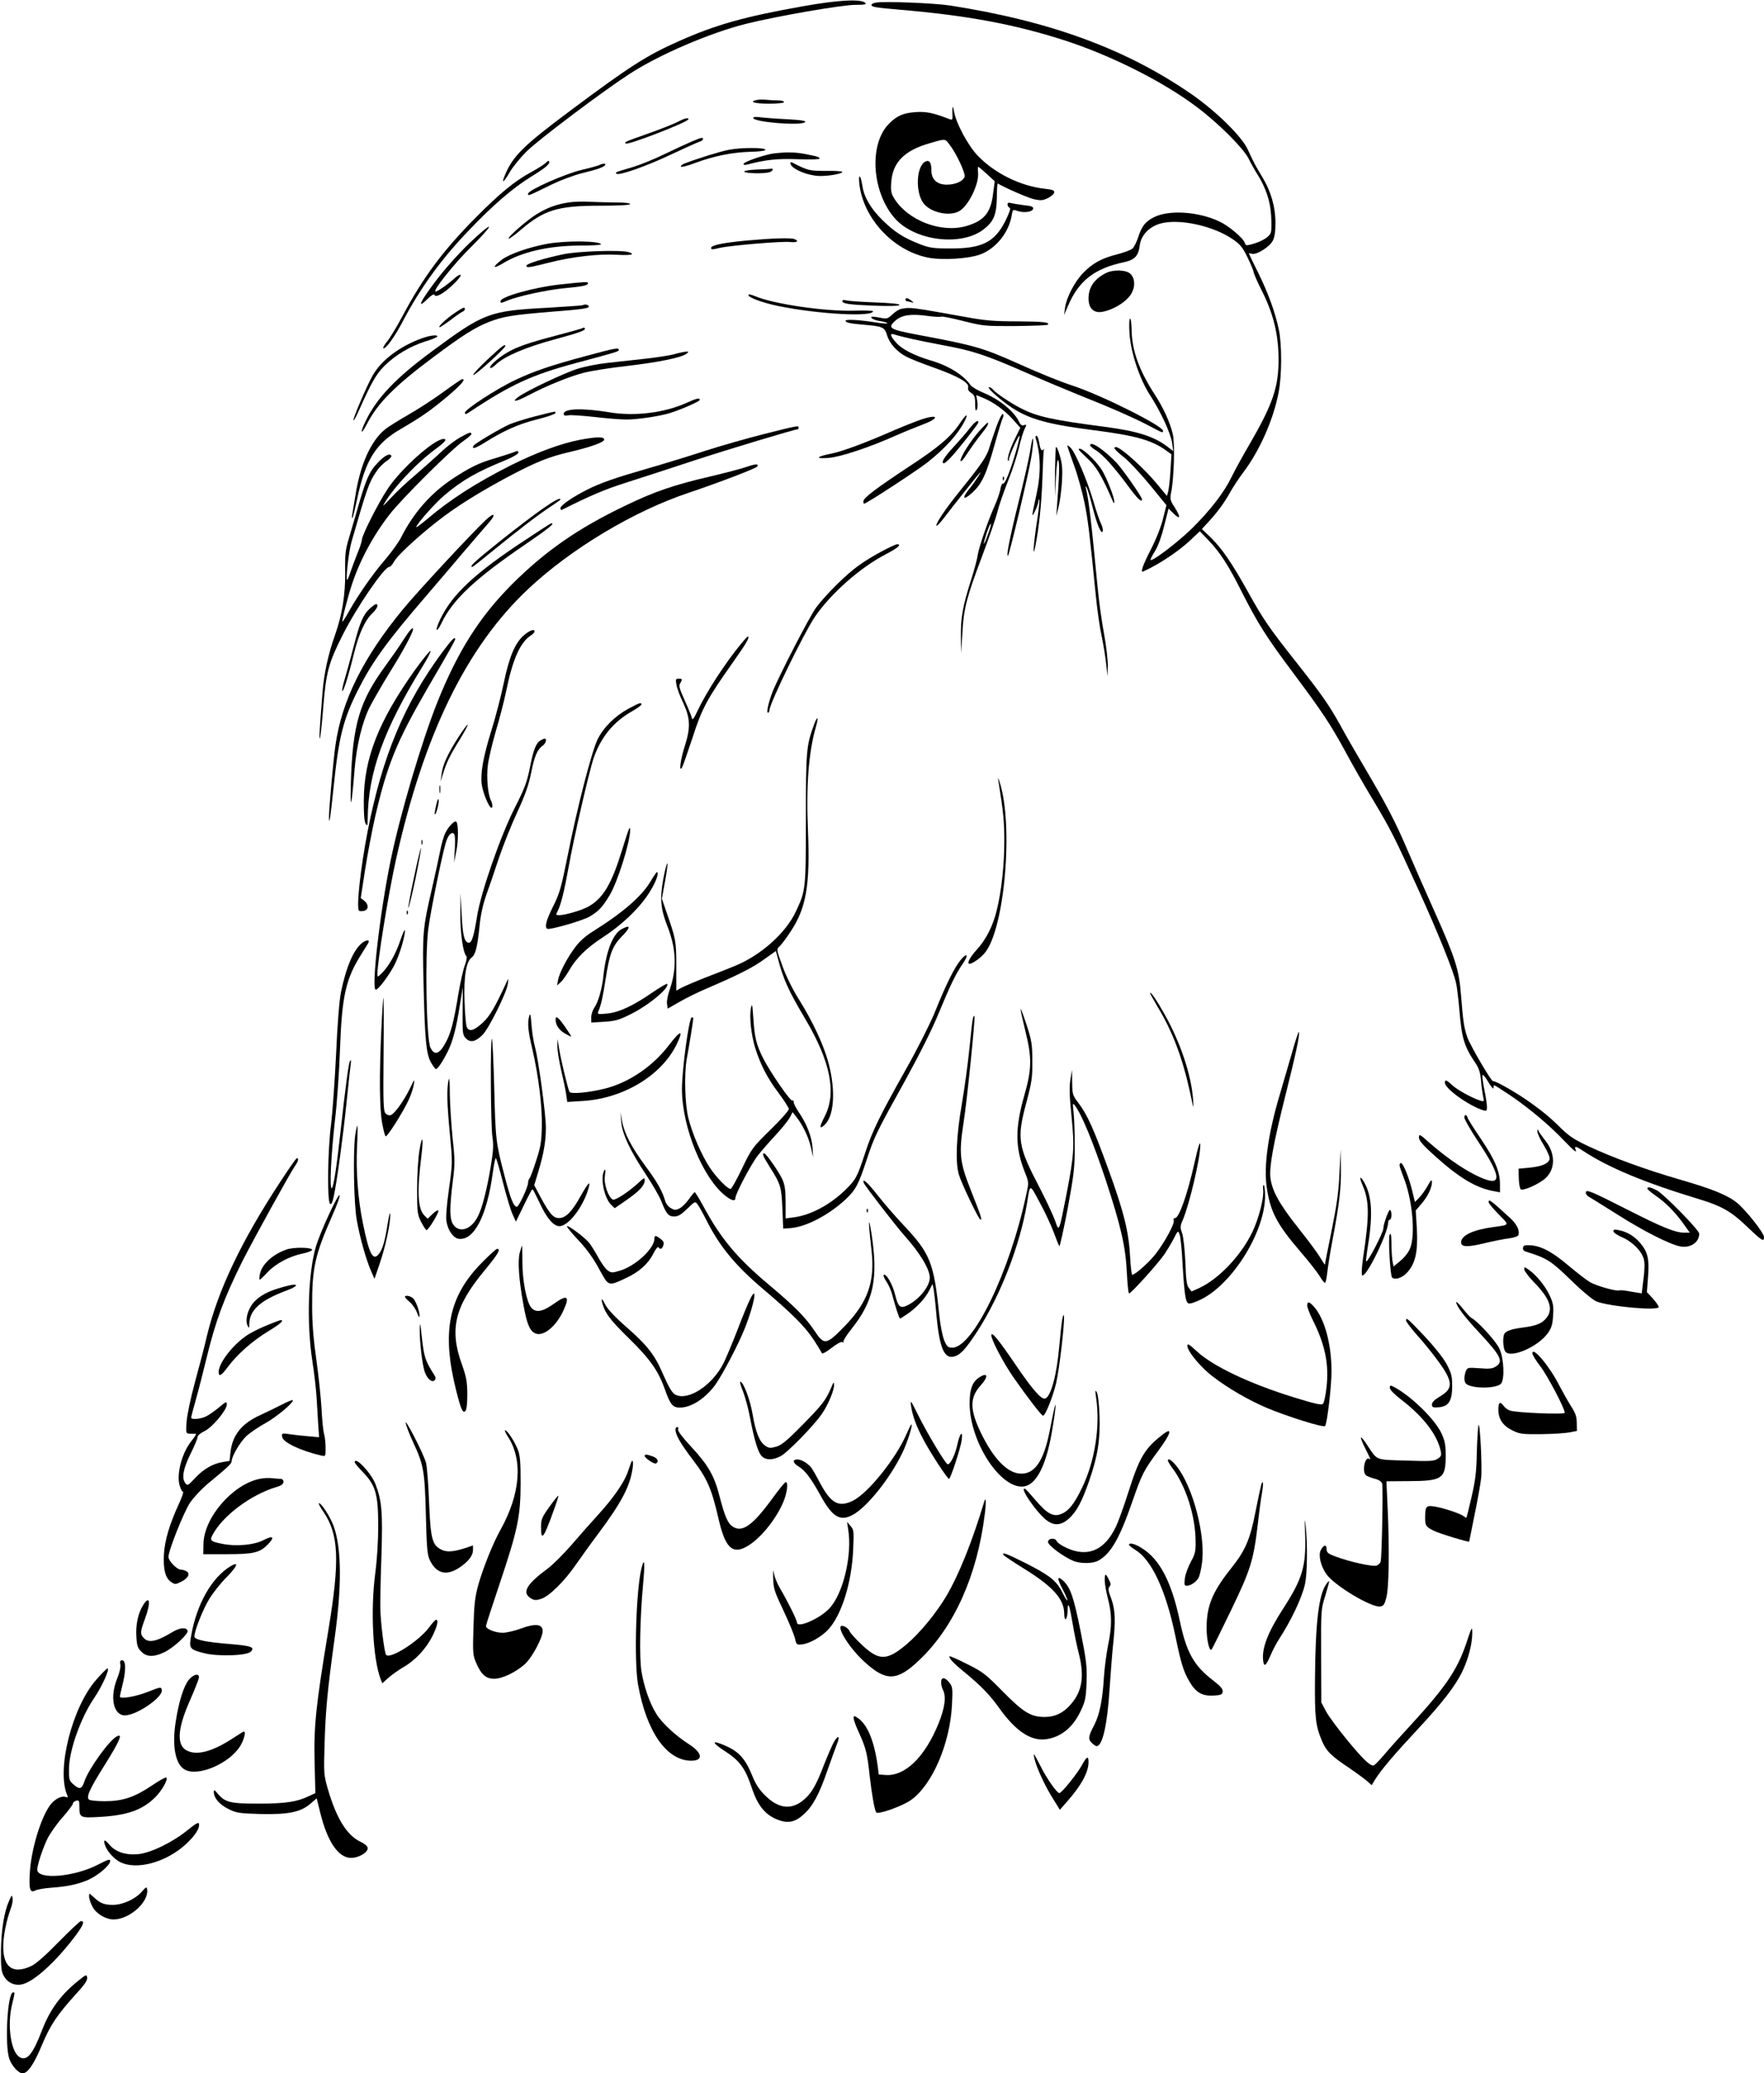<?xml version="1.0" standalone="no"?>
<!DOCTYPE svg PUBLIC "-//W3C//DTD SVG 20010904//EN"
 "http://www.w3.org/TR/2001/REC-SVG-20010904/DTD/svg10.dtd">
<svg version="1.0" xmlns="http://www.w3.org/2000/svg"
 width="1089pt" height="1280pt" viewBox="0 0 1089 1280"
 preserveAspectRatio="xMidYMid meet">
<g transform="translate(0,1280) scale(0.1,-0.1)"
fill="#000000" stroke="none">
<path d="M4955 12761 c-360 -64 -535 -113 -766 -216 -196 -87 -301 -154 -664
-425 -295 -220 -359 -283 -409 -404 -23 -55 -5 -42 32 23 19 32 66 90 105 128
73 72 466 368 631 475 183 120 503 257 726 312 189 47 589 116 669 116 57 0
72 3 63 12 -26 26 -170 18 -387 -21z"/>
<path d="M5408 12784 c-16 -3 -28 -9 -28 -14 0 -13 24 -17 175 -30 412 -35
704 -89 1010 -187 290 -93 615 -256 824 -414 132 -99 284 -251 318 -316 16
-32 41 -77 56 -100 51 -81 79 -164 84 -250 3 -45 3 -93 -1 -107 -7 -27 -53
-56 -118 -74 -33 -9 -38 -8 -43 8 -9 30 -101 107 -158 133 -130 61 -309 73
-403 26 -53 -27 -75 -54 -98 -125 -9 -29 -25 -59 -35 -69 -11 -9 -54 -25 -97
-36 -93 -23 -152 -56 -209 -116 -51 -53 -102 -151 -110 -213 l-6 -45 25 58
c65 153 163 230 344 268 66 14 90 38 98 103 8 64 58 116 128 136 115 32 327
-14 448 -98 44 -30 60 -50 90 -112 20 -41 37 -82 37 -90 1 -8 23 -60 51 -115
71 -141 102 -268 103 -415 2 -177 -34 -283 -179 -533 -43 -73 -92 -163 -110
-200 -45 -94 -130 -205 -243 -317 -85 -84 -247 -208 -258 -197 -2 3 10 27 27
54 19 30 41 91 57 156 l27 107 33 -32 c41 -40 43 -20 4 41 -27 42 -29 50 -21
91 18 88 24 303 10 361 -17 72 -58 162 -114 248 -95 147 -139 271 -140 398 -1
39 -5 69 -10 66 -5 -3 -6 -45 -3 -92 8 -118 62 -281 127 -381 66 -102 127
-234 136 -295 l7 -50 -34 26 c-84 65 -190 98 -389 124 -321 42 -415 62 -515
113 -60 30 -156 94 -174 116 -7 9 -18 16 -24 16 -16 0 31 -46 98 -97 123 -94
236 -129 540 -168 266 -34 367 -62 458 -129 l29 -21 -6 -100 c-3 -55 -10 -113
-14 -129 l-8 -28 -56 68 c-84 103 -230 234 -259 234 -21 0 -5 -20 50 -63 32
-26 104 -103 160 -171 l102 -125 -21 -83 c-12 -49 -42 -126 -75 -190 -50 -97
-67 -145 -47 -136 98 44 219 125 293 195 l56 53 56 -58 c70 -74 121 -152 203
-316 99 -195 153 -281 318 -501 177 -237 230 -316 325 -491 39 -73 116 -208
172 -300 108 -181 129 -223 279 -554 115 -253 213 -495 228 -565 7 -27 16
-106 22 -175 14 -171 30 -222 100 -325 20 -29 29 -58 33 -105 3 -36 9 -80 13
-99 7 -32 6 -33 -17 -26 -51 16 -145 68 -174 96 -34 32 -45 36 -45 15 0 -37
148 -143 238 -171 19 -5 22 -3 22 21 0 15 -7 62 -16 105 -9 43 -14 84 -12 91
3 7 19 -12 36 -42 18 -30 32 -47 32 -37 0 9 2 17 5 17 3 0 46 -27 95 -60 113
-76 245 -186 333 -279 70 -72 84 -83 73 -56 -8 21 4 19 44 -8 158 -105 384
-199 725 -302 131 -40 192 -74 284 -162 101 -96 111 -102 111 -70 0 25 -108
162 -165 210 -59 48 -149 85 -345 142 -224 65 -421 137 -575 209 -95 45 -121
63 -190 132 -81 80 -205 170 -326 237 -36 20 -68 35 -71 32 -8 -8 -144 224
-161 275 -19 58 -25 98 -37 251 -12 162 -34 231 -165 524 -57 127 -131 295
-165 375 -72 170 -132 285 -262 505 -52 88 -121 207 -152 265 -72 129 -115
191 -277 396 -165 209 -200 260 -294 429 -101 181 -160 267 -229 335 l-56 54
33 36 c56 59 103 122 138 185 18 33 56 91 84 128 101 133 188 329 219 497 20
103 20 294 1 385 -24 111 -64 221 -126 348 -33 66 -59 120 -59 122 0 2 9 1 20
-2 28 -7 107 42 127 80 12 22 17 56 17 112 0 97 -28 194 -80 280 -44 72 -54
92 -90 170 -36 81 -191 233 -343 340 -405 281 -874 454 -1496 551 -99 15 -404
27 -457 18z"/>
<path d="M4673 12183 c-54 -11 -16 -23 72 -23 57 0 95 4 95 10 0 6 -17 10 -37
10 -21 0 -54 2 -73 4 -19 2 -45 2 -57 -1z"/>
<path d="M5880 12135 c-1 -11 -1 -33 0 -49 1 -24 -1 -28 -17 -22 -101 39 -142
48 -208 44 -80 -5 -119 -23 -169 -74 -124 -128 -103 -425 41 -585 124 -137
407 -171 544 -66 63 48 81 90 83 197 0 50 3 89 6 87 45 -27 187 -89 224 -97
41 -9 54 -8 85 7 20 10 37 25 39 34 2 14 -9 18 -60 24 -151 17 -311 97 -415
207 -58 62 -131 198 -143 268 -4 25 -9 36 -10 25z m-18 -228 c43 -55 99 -177
93 -198 -9 -28 -57 -49 -110 -49 -60 0 -95 32 -95 87 0 47 -11 66 -34 57 -59
-23 -68 -190 -14 -260 44 -56 156 -81 217 -49 58 29 127 170 119 241 -2 19 -2
34 2 34 3 -1 27 -21 53 -45 l48 -44 -10 -75 c-14 -119 -55 -169 -164 -201
-155 -46 -363 33 -448 172 -17 28 -21 46 -17 97 8 122 79 196 235 241 102 30
97 30 125 -8z"/>
<path d="M4650 12072 c0 -26 296 -50 320 -26 8 8 -21 13 -112 18 -68 3 -142 9
-165 12 -26 4 -43 2 -43 -4z"/>
<path d="M4180 12046 c-25 -13 -106 -45 -180 -71 -147 -52 -146 -52 -137 -61
12 -12 387 133 387 150 0 12 -26 5 -70 -18z"/>
<path d="M4270 11926 c-30 -13 -107 -48 -171 -79 -63 -31 -155 -68 -204 -82
-94 -27 -101 -30 -88 -38 18 -11 186 48 333 118 85 40 165 76 178 80 12 3 22
11 22 16 0 13 -8 11 -70 -15z"/>
<path d="M4499 11875 c-57 -11 -191 -53 -272 -84 -16 -6 -26 -15 -23 -20 3 -4
45 6 93 25 112 41 224 64 338 67 52 1 90 6 90 12 0 15 -151 15 -226 0z"/>
<path d="M4755 11849 c-75 -17 -165 -51 -165 -61 0 -6 10 -8 23 -4 111 30 189
38 314 33 76 -3 133 -1 133 4 0 5 -10 11 -22 14 -93 21 -121 24 -178 24 -36
-1 -83 -5 -105 -10z"/>
<path d="M3371 11796 c-7 -8 -47 -34 -89 -57 -105 -57 -194 -130 -345 -282
-203 -205 -326 -370 -453 -610 -35 -65 -77 -135 -94 -155 -16 -20 -27 -38 -24
-41 12 -12 72 71 122 168 106 201 235 380 399 551 156 164 278 269 393 340 92
56 121 82 108 96 -3 2 -11 -2 -17 -10z"/>
<path d="M4880 11792 c0 -28 79 -67 157 -77 49 -7 163 10 163 24 0 4 -46 7
-102 6 -104 0 -111 2 -210 53 -5 2 -8 -1 -8 -6z"/>
<path d="M3700 11781 c-8 -4 -58 -18 -110 -30 -104 -25 -330 -125 -330 -147 0
-15 -5 -17 150 59 52 25 133 55 180 67 95 23 138 38 146 51 7 11 -16 11 -36 0z"/>
<path d="M4667 11753 c-46 -2 -75 -8 -72 -13 7 -11 117 -13 153 -4 23 7 32 26
10 22 -7 -1 -48 -4 -91 -5z"/>
<path d="M5305 11665 c24 -212 207 -411 422 -455 87 -18 254 -8 327 20 96 37
175 136 192 242 6 35 7 36 34 26 40 -14 94 -7 98 13 2 13 -9 17 -55 22 -32 4
-68 10 -80 13 -17 5 -23 2 -23 -9 0 -8 6 -17 13 -20 8 -3 0 -27 -27 -82 -66
-131 -145 -170 -341 -169 -105 0 -128 4 -187 27 -100 39 -155 74 -229 147 -72
70 -115 143 -125 212 -11 70 -26 81 -19 13z"/>
<path d="M3509 11550 c-76 -12 -129 -32 -194 -71 -61 -37 -183 -144 -175 -152
3 -3 37 21 75 54 144 123 229 149 488 149 118 0 187 4 187 10 0 6 -34 10 -82
10 -46 0 -119 2 -163 4 -44 3 -105 1 -136 -4z"/>
<path d="M2897 11298 c-70 -68 -155 -163 -211 -238 -95 -126 -115 -173 -46
-105 21 21 39 32 42 25 6 -20 55 6 113 61 30 28 52 56 49 61 -4 5 -20 -4 -38
-20 -35 -33 -104 -82 -117 -82 -23 0 119 178 220 276 62 62 112 117 110 123
-3 7 -57 -39 -122 -101z"/>
<path d="M4610 11315 c-142 -13 -220 -29 -220 -45 0 -12 4 -12 55 0 67 15 387
42 433 36 41 -5 58 6 26 18 -23 9 -139 5 -294 -9z"/>
<path d="M3380 11295 c-112 -20 -238 -64 -283 -99 -61 -47 -56 -60 9 -21 115
70 282 108 472 109 72 0 132 3 132 7 0 22 -214 25 -330 4z"/>
<path d="M3476 11230 c-119 -25 -226 -58 -226 -70 0 -15 14 -13 141 19 145 37
307 55 422 48 82 -5 115 3 65 17 -52 14 -313 5 -402 -14z"/>
<path d="M6825 11113 c-71 -37 -105 -88 -105 -156 0 -61 33 -92 86 -82 57 10
127 49 162 90 41 45 45 112 10 145 -27 25 -108 27 -153 3z"/>
<path d="M3460 11044 c-161 -17 -370 -76 -370 -103 0 -14 1 -14 44 4 62 26
236 64 344 75 118 11 152 18 152 31 0 11 -11 10 -170 -7z"/>
<path d="M4620 10979 c0 -16 86 -48 188 -69 247 -50 582 -68 582 -31 0 3 -53
5 -117 3 -184 -5 -497 41 -610 89 -24 10 -43 14 -43 8z"/>
<path d="M5590 10950 c0 -5 4 -10 9 -10 5 0 18 -3 28 -6 16 -5 16 -4 -1 10
-23 18 -36 20 -36 6z"/>
<path d="M5200 10942 c0 -17 40 -23 196 -29 96 -4 153 -2 157 4 4 7 -50 12
-151 16 -86 3 -167 9 -179 13 -13 3 -23 2 -23 -4z"/>
<path d="M3599 10916 c-2 -2 -101 -9 -219 -16 -359 -19 -392 -31 -712 -268
-224 -165 -340 -287 -409 -428 -38 -78 -33 -97 6 -22 67 130 173 236 410 413
185 138 255 182 345 218 85 33 146 43 379 62 207 16 244 22 235 36 -5 9 -27
12 -35 5z"/>
<path d="M2805 10866 c-51 -34 -105 -86 -91 -86 5 0 36 21 70 46 33 26 67 49
74 51 13 6 17 23 4 23 -4 0 -30 -15 -57 -34z"/>
<path d="M5563 10893 c-12 -2 -37 -18 -54 -34 -30 -28 -35 -29 -78 -20 -25 5
-48 7 -51 5 -8 -9 21 -22 63 -28 22 -4 37 -9 35 -12 -3 -3 -34 -1 -69 5 -107
17 -189 21 -189 11 0 -12 25 -17 116 -25 114 -10 125 -15 140 -64 15 -51 62
-104 119 -133 22 -12 100 -43 174 -69 150 -54 215 -92 208 -121 -4 -12 3 -24
19 -34 20 -14 24 -24 24 -68 0 -36 3 -47 10 -36 5 8 7 32 3 53 l-6 38 39 -16
c66 -27 131 -74 184 -131 l49 -55 -28 -57 c-35 -70 -54 -128 -48 -145 3 -6 6
-3 6 8 1 21 57 145 65 145 3 0 -4 -31 -14 -69 -39 -139 -76 -234 -89 -227 -5
3 -11 -12 -15 -33 -3 -21 -20 -70 -37 -107 -42 -95 -95 -250 -104 -304 -3 -25
-22 -94 -41 -153 -51 -159 -64 -235 -62 -350 l1 -102 8 125 c8 153 26 221 123
479 41 109 84 232 94 273 10 40 40 126 66 191 26 64 56 157 67 205 11 48 27
100 35 115 13 26 12 28 -4 22 -13 -4 -22 2 -30 19 -30 66 -122 141 -225 183
-34 14 -68 35 -76 46 -44 63 -138 121 -247 152 -97 29 -177 69 -211 109 -37
41 -42 60 -15 52 53 -17 155 -39 297 -66 192 -35 269 -61 527 -174 109 -48
253 -108 320 -135 187 -74 355 -148 436 -192 81 -43 82 -43 82 -29 0 30 -377
219 -555 278 -85 28 -199 74 -350 142 -210 93 -261 108 -598 171 -187 35 -201
43 -150 89 39 35 96 44 196 30 42 -6 81 -8 87 -5 5 3 67 -9 137 -27 124 -31
133 -32 322 -31 106 1 196 5 199 8 16 15 -26 20 -186 21 -146 0 -203 5 -327
28 -335 60 -335 60 -392 49z m536 -1392 c-12 -34 -23 -60 -25 -58 -2 2 6 32
17 66 12 34 23 60 26 57 3 -2 -5 -32 -18 -65z"/>
<path d="M3599 10775 c-3 -2 -75 -23 -160 -45 -175 -46 -245 -70 -307 -106
-57 -33 -113 -84 -106 -95 3 -5 20 5 37 22 53 50 181 105 362 154 159 43 196
57 184 70 -3 3 -8 3 -10 0z"/>
<path d="M2603 10711 c-137 -50 -252 -137 -304 -232 -36 -64 -123 -268 -117
-274 2 -3 15 19 28 48 82 184 111 236 163 288 68 67 156 120 252 151 41 12 75
26 75 31 0 12 -43 7 -97 -12z"/>
<path d="M3010 10581 c-52 -49 -92 -92 -88 -96 7 -7 194 162 197 178 3 18 -20
1 -109 -82z"/>
<path d="M3620 10603 c-217 -58 -325 -95 -439 -149 -113 -53 -311 -182 -311
-202 0 -11 6 -11 28 4 257 171 386 230 662 304 247 66 260 70 260 80 0 15 -22
11 -200 -37z"/>
<path d="M4165 10614 c-27 -8 -111 -21 -185 -29 -74 -8 -180 -20 -235 -26 -55
-6 -136 -22 -180 -36 -78 -24 -319 -138 -366 -174 -46 -35 -11 -29 62 10 110
58 254 117 344 140 44 11 161 30 260 41 192 22 341 52 371 75 18 14 18 14 -1
14 -11 -1 -42 -7 -70 -15z"/>
<path d="M2737 10380 c-59 -43 -157 -107 -217 -141 -59 -34 -124 -74 -143 -90
-87 -71 -152 -215 -182 -403 -9 -50 -17 -104 -20 -120 -3 -16 -3 -27 1 -24 3
4 16 57 29 118 51 241 115 343 270 432 126 74 179 110 283 197 88 74 121 112
95 110 -5 0 -57 -36 -116 -79z"/>
<path d="M4241 10314 c-138 -63 -324 -86 -482 -59 -163 27 -279 23 -279 -10 0
-10 8 -13 28 -9 15 3 87 -2 160 -10 74 -9 164 -16 200 -16 69 0 209 21 271 41
72 23 181 71 181 80 0 14 -20 10 -79 -17z"/>
<path d="M3305 10230 c-60 -15 -132 -38 -160 -50 -60 -27 -212 -117 -221 -131
-15 -25 10 -18 69 19 116 73 206 113 319 142 62 15 114 33 116 39 5 14 7 14
-123 -19z"/>
<path d="M6152 10168 c-16 -46 -36 -103 -43 -128 -16 -56 -47 -102 -175 -261
-99 -122 -161 -215 -152 -225 3 -2 25 21 49 53 39 52 205 261 217 273 20 21
-29 -55 -60 -93 -53 -64 -44 -82 15 -28 59 55 85 110 137 295 23 83 46 158 51
167 5 11 5 20 0 23 -5 3 -23 -31 -39 -76z"/>
<path d="M5926 10187 c-56 -84 -130 -147 -318 -270 -198 -131 -278 -191 -278
-212 0 -8 2 -15 4 -15 14 0 323 202 391 255 109 86 188 173 229 253 28 55 11
48 -28 -11z"/>
<path d="M5690 10211 c-30 -10 -104 -39 -165 -65 -182 -80 -327 -134 -395
-147 -92 -18 -101 -33 -15 -26 74 6 250 64 420 140 50 22 122 51 161 66 105
39 100 67 -6 32z"/>
<path d="M5988 10158 c-18 -24 -63 -76 -100 -116 -61 -66 -82 -102 -60 -102 4
0 22 15 39 33 42 43 173 210 173 219 0 19 -21 5 -52 -34z"/>
<path d="M6049 10143 c-57 -64 -119 -162 -119 -186 0 -13 15 2 41 43 23 35 61
88 85 118 39 48 52 72 40 72 -2 0 -23 -21 -47 -47z"/>
<path d="M4715 10120 c-104 -26 -267 -73 -361 -103 -94 -31 -251 -79 -348
-107 -208 -60 -298 -91 -381 -133 -88 -44 -165 -97 -165 -114 0 -8 3 -13 8
-11 175 88 264 126 396 168 89 28 278 90 421 137 204 67 622 193 641 193 2 0
4 5 4 10 0 14 -4 13 -215 -40z"/>
<path d="M2841 10100 c-30 -17 -82 -56 -115 -88 -34 -32 -105 -95 -158 -141
-54 -45 -123 -110 -154 -144 -31 -34 -53 -55 -48 -47 49 94 195 252 314 341
68 50 84 69 58 69 -58 -1 -265 -186 -346 -310 -58 -88 -152 -274 -157 -308 -1
-15 -14 -55 -28 -87 -13 -33 -32 -84 -42 -112 -9 -29 -19 -53 -22 -53 -10 0
10 177 27 235 95 329 108 368 153 433 15 24 44 53 63 65 18 12 32 27 30 32 -7
21 -43 3 -87 -45 -49 -51 -72 -104 -123 -285 -14 -49 -37 -128 -51 -175 -23
-74 -26 -102 -24 -215 1 -137 -18 -257 -62 -383 -43 -121 -69 -241 -78 -357
-18 -229 -22 -289 -16 -283 3 3 12 86 20 184 18 226 33 280 120 453 86 171
257 421 288 421 7 0 21 16 31 35 23 42 186 189 314 283 110 81 254 168 422
256 148 77 224 107 345 135 135 32 215 61 215 77 0 19 -46 18 -149 -1 -119
-23 -265 -77 -424 -156 -218 -110 -376 -211 -524 -337 -35 -29 -63 -50 -63
-46 0 17 117 149 173 196 116 97 197 143 380 218 44 18 77 38 77 46 0 12 -6
12 -37 -1 -21 -7 -72 -24 -113 -36 -91 -26 -150 -55 -255 -124 -136 -90 -242
-211 -319 -363 -15 -30 -58 -89 -95 -133 -77 -88 -169 -221 -226 -322 -20 -37
-39 -66 -41 -65 -5 5 32 150 58 228 48 148 134 308 234 435 74 96 389 409 457
454 26 18 47 36 47 41 0 15 -11 12 -69 -20z"/>
<path d="M6361 10025 c-7 -49 -40 -194 -72 -321 -53 -212 -80 -347 -66 -334 9
8 125 497 142 598 9 51 15 105 13 120 -2 15 -9 -13 -17 -63z"/>
<path d="M6394 10093 c31 -99 33 -216 5 -343 -31 -144 -32 -151 -9 -105 11 22
20 49 21 60 0 11 3 15 5 9 3 -6 -4 -71 -16 -144 -20 -133 -26 -227 -9 -145 23
114 38 258 44 413 3 95 7 178 9 185 1 7 1 9 -1 5 -11 -19 -21 -4 -27 37 -4 25
-12 45 -17 45 -6 0 -8 -8 -5 -17z"/>
<path d="M6730 10051 c0 -5 15 -19 34 -30 45 -28 107 -97 194 -213 64 -88 92
-114 92 -90 0 14 -120 186 -158 226 -78 81 -162 137 -162 107z"/>
<path d="M6519 10039 c-3 -8 -5 -79 -6 -159 l0 -145 6 120 c4 79 9 114 15 102
8 -16 5 -111 -9 -287 l-4 -55 14 55 c8 30 17 100 21 155 4 81 2 112 -14 164
-10 36 -21 58 -23 50z"/>
<path d="M6593 10035 c3 -11 22 -64 41 -118 20 -54 47 -153 61 -220 23 -114
31 -186 70 -574 8 -83 24 -196 36 -250 11 -54 24 -132 28 -173 l8 -75 2 66 c0
37 -10 127 -24 200 -14 74 -32 206 -40 294 -38 396 -53 527 -71 600 -4 16 -3
17 5 4 5 -8 21 -61 35 -117 27 -108 57 -180 64 -150 2 9 -3 29 -11 45 -8 15
-29 76 -46 135 -37 128 -114 309 -143 335 -21 18 -21 18 -15 -2z"/>
<path d="M6660 10024 c0 -3 25 -28 55 -56 53 -48 88 -108 153 -258 7 -18 11
-20 11 -8 1 25 -43 139 -74 192 -38 64 -145 161 -145 130z"/>
<path d="M4610 9918 c-30 -11 -131 -37 -223 -59 -220 -51 -346 -93 -521 -178
-298 -142 -501 -284 -707 -490 -198 -199 -331 -409 -457 -721 -99 -248 -233
-700 -292 -990 -66 -323 -119 -790 -90 -790 17 0 92 102 121 165 30 63 59 165
59 200 -1 11 -14 -17 -29 -62 -29 -86 -74 -163 -116 -203 -24 -23 -25 -23 -25
-3 0 79 68 497 115 708 172 772 435 1311 816 1669 265 249 654 482 994 595
187 63 412 149 420 161 11 17 -11 17 -65 -2z"/>
<path d="M6191 9844 c0 -11 3 -14 6 -6 3 7 2 16 -1 19 -3 4 -6 -2 -5 -13z"/>
<path d="M3351 9660 c-47 -32 -165 -122 -263 -200 -157 -126 -194 -160 -172
-160 3 0 65 49 137 108 153 125 268 213 350 267 31 21 57 39 57 41 0 14 -36
-5 -109 -56z"/>
<path d="M2998 9589 c-90 -85 -424 -445 -510 -550 -247 -300 -378 -565 -417
-839 -13 -89 -41 -402 -40 -445 1 -56 8 -10 29 190 32 309 59 413 149 593 89
176 175 296 421 582 64 74 165 193 225 264 61 72 130 151 153 178 57 62 50 83
-10 27z"/>
<path d="M3185 9428 c-284 -192 -414 -321 -480 -480 -21 -52 -5 -48 20 4 69
145 207 275 518 487 147 101 186 132 160 130 -5 0 -102 -64 -218 -141z"/>
<path d="M5445 9397 c-44 -23 -110 -63 -145 -89 -75 -53 -201 -178 -261 -258
-40 -53 -230 -422 -270 -522 -25 -65 -39 -128 -28 -128 5 0 9 7 9 15 0 40 212
475 280 576 99 145 280 305 438 387 75 39 101 62 70 62 -7 0 -49 -20 -93 -43z"/>
<path d="M2281 9041 c-40 -37 -61 -88 -100 -241 -18 -69 -42 -156 -53 -193
-11 -37 -18 -70 -15 -73 7 -7 40 99 72 231 31 123 68 206 114 249 30 29 41 56
22 56 -5 0 -23 -13 -40 -29z"/>
<path d="M2492 8852 c-23 -37 -74 -110 -112 -162 -161 -220 -203 -362 -214
-722 -5 -186 4 -154 23 82 13 152 47 293 95 388 20 39 77 138 127 219 77 123
139 239 139 258 0 18 -21 -5 -58 -63z"/>
<path d="M3231 8875 c-53 -48 -88 -132 -122 -296 -16 -77 -49 -204 -74 -284
-52 -167 -70 -268 -61 -338 7 -49 40 -132 57 -143 12 -7 11 23 -1 46 -18 35
-28 143 -18 218 5 40 27 132 48 205 22 72 52 188 66 256 39 190 86 296 150
337 13 9 24 20 24 25 0 19 -32 7 -69 -26z"/>
<path d="M4573 8823 c-94 -114 -212 -295 -265 -408 -23 -49 -34 -64 -36 -50
-2 11 -22 60 -44 109 -33 73 -39 92 -29 107 15 26 14 29 -9 29 -19 0 -20 -4
-14 -37 3 -21 22 -72 42 -113 44 -95 46 -152 9 -268 -27 -84 -37 -166 -16
-129 6 10 34 92 64 182 59 183 90 240 249 465 83 117 108 160 92 160 -2 0 -22
-21 -43 -47z"/>
<path d="M2731 8774 c-235 -317 -370 -641 -461 -1104 -45 -232 -72 -481 -53
-493 5 -3 19 -3 31 0 28 7 29 39 1 62 l-22 17 27 175 c15 96 43 243 62 327 74
320 133 464 321 789 139 238 173 299 173 307 0 19 -22 -3 -79 -80z"/>
<path d="M2562 8664 c-225 -316 -315 -546 -316 -804 -1 -81 3 -132 11 -145 11
-17 12 -14 13 30 2 283 98 550 337 938 30 48 53 92 51 98 -2 6 -45 -47 -96
-117z"/>
<path d="M3880 8425 c-84 -46 -154 -115 -191 -190 -36 -74 -124 -413 -184
-715 -40 -200 -50 -235 -90 -315 -43 -86 -54 -128 -37 -139 14 -9 219 50 263
76 55 33 78 57 123 132 48 79 126 327 126 400 0 34 -8 13 -50 -123 -64 -207
-115 -294 -204 -346 -41 -24 -146 -55 -185 -55 -20 0 -21 2 -7 28 19 38 40
123 66 267 30 172 126 590 155 675 44 129 123 225 239 290 31 18 56 36 56 41
0 14 -11 11 -80 -26z"/>
<path d="M5026 8328 c-48 -130 -51 -162 -51 -583 0 -438 -1 -443 -62 -573 -62
-132 -214 -268 -373 -334 -36 -15 -119 -48 -185 -73 -66 -26 -133 -55 -150
-64 l-30 -17 0 150 c0 159 -2 166 -62 339 l-27 79 20 109 c11 60 17 109 14
109 -4 0 -15 -43 -25 -95 -22 -120 -17 -186 24 -290 57 -144 61 -267 13 -402
-10 -29 -17 -66 -14 -81 l4 -29 75 43 c42 24 119 62 172 84 193 83 277 126
348 177 l73 52 11 -42 c36 -136 65 -200 170 -377 156 -263 195 -458 120 -603
-32 -62 -34 -80 -5 -56 63 52 75 209 30 382 -29 111 -95 255 -187 402 -36 57
-78 143 -99 202 -37 101 -37 102 -18 120 11 10 42 50 68 91 97 144 122 287
108 624 -12 276 4 483 48 637 19 65 12 78 -10 19z"/>
<path d="M2830 8249 c-66 -103 -98 -172 -104 -229 l-6 -45 14 45 c22 72 43
116 103 212 30 49 53 91 50 94 -2 3 -28 -32 -57 -77z"/>
<path d="M3337 8229 c-28 -16 -45 -60 -66 -170 -18 -88 -32 -126 -92 -244 -88
-172 -211 -525 -234 -673 -19 -119 -32 -162 -50 -162 -28 0 -39 46 -45 175
l-7 130 -1 -120 c-2 -116 16 -247 37 -268 5 -5 1 -28 -9 -55 -10 -26 -28 -106
-40 -177 -26 -160 -45 -237 -72 -289 -42 -84 -75 -98 -101 -43 -25 52 -34 573
-13 732 14 107 80 433 106 525 13 49 34 75 50 65 9 -6 11 -30 8 -94 l-5 -86
14 70 c14 67 13 168 0 182 -10 9 -47 -27 -67 -68 -10 -19 -26 -73 -34 -119 -9
-46 -32 -149 -50 -229 -56 -240 -59 -275 -51 -591 8 -341 16 -427 46 -480 13
-22 26 -40 30 -40 11 0 42 46 72 106 32 63 54 147 76 289 l18 110 -1 -147 c-1
-138 0 -149 21 -169 27 -28 59 -21 103 23 39 40 147 258 155 313 5 36 4 37 -6
15 -76 -164 -104 -212 -149 -254 -52 -48 -83 -58 -98 -28 -5 9 -12 80 -14 157
-6 154 10 249 43 273 24 17 36 63 49 191 6 67 21 134 40 190 17 47 53 151 79
231 27 80 78 208 114 285 49 107 70 165 86 244 21 105 38 144 73 169 18 13 25
42 11 42 -5 0 -16 -5 -26 -11z"/>
<path d="M6165 7970 c30 -188 35 -243 35 -365 0 -147 -18 -309 -46 -422 -23
-98 -67 -184 -124 -246 -43 -47 -63 -87 -45 -87 18 0 66 34 92 64 125 142 182
796 93 1061 -10 30 -10 30 -5 -5z"/>
<path d="M2713 7925 c0 -22 2 -30 4 -17 2 12 2 30 0 40 -3 9 -5 -1 -4 -23z"/>
<path d="M2693 7830 c-7 -30 -11 -55 -9 -57 7 -8 27 66 24 88 -2 14 -8 2 -15
-31z"/>
<path d="M2602 7600 c0 -14 2 -19 5 -12 2 6 2 18 0 25 -3 6 -5 1 -5 -13z"/>
<path d="M2556 7384 c-22 -101 -37 -186 -35 -189 3 -2 22 79 44 180 21 102 36
187 34 189 -2 3 -22 -78 -43 -180z"/>
<path d="M4022 7368 c-54 -96 -170 -198 -360 -317 -47 -29 -85 -63 -112 -100
-51 -68 -97 -158 -105 -202 l-6 -33 22 20 c12 10 35 43 52 72 42 75 109 141
208 205 114 74 218 172 278 262 45 67 70 129 58 141 -2 3 -18 -19 -35 -48z"/>
<path d="M2511 7164 c0 -11 3 -14 6 -6 3 7 2 16 -1 19 -3 4 -6 -2 -5 -13z"/>
<path d="M3838 7064 c-55 -29 -96 -136 -113 -289 -8 -79 -32 -163 -56 -196
-10 -15 -19 -42 -19 -59 l0 -33 80 5 c68 4 92 11 162 46 114 56 246 167 226
188 -3 2 -41 -20 -84 -49 -126 -87 -210 -126 -283 -134 -61 -6 -64 -5 -57 13
18 44 27 86 46 207 23 149 41 196 98 255 57 57 57 77 0 46z"/>
<path d="M2236 6979 c-53 -41 -99 -149 -131 -304 -10 -50 -22 -194 -30 -380
-8 -165 -22 -361 -31 -435 -21 -157 -25 -473 -7 -491 8 -8 14 3 23 43 20 92
57 365 79 578 12 113 23 221 26 240 4 24 2 30 -4 20 -9 -15 -26 -141 -57 -420
-25 -230 -44 -354 -55 -365 -16 -15 -6 201 19 420 12 99 26 297 31 440 12 330
36 433 133 586 19 30 37 59 41 66 13 22 -10 23 -37 2z"/>
<path d="M5931 6874 c-39 -47 -92 -154 -161 -326 -29 -70 -106 -223 -172 -340
-166 -295 -215 -394 -258 -529 -48 -146 -57 -162 -122 -226 -95 -91 -211 -154
-315 -168 l-53 -7 0 99 c0 76 -5 108 -20 142 -22 48 -101 160 -112 161 -15 0
-8 -17 32 -81 70 -111 74 -124 80 -259 l5 -125 45 3 c97 8 236 80 342 179 61
58 78 90 129 245 47 143 61 170 240 493 85 154 163 310 202 405 72 174 106
246 149 308 39 56 31 76 -11 26z"/>
<path d="M7100 6669 c0 -4 21 -41 46 -84 93 -153 154 -316 201 -530 23 -109
23 -110 18 -39 -11 149 -78 349 -177 525 -45 81 -87 142 -88 128z"/>
<path d="M2354 6438 c-13 -284 -11 -480 5 -571 8 -43 17 -80 22 -82 9 -6 111
155 143 227 14 30 28 73 31 94 6 36 4 33 -24 -25 -37 -76 -94 -156 -118 -165
-9 -4 -23 0 -32 9 -14 14 -16 58 -13 365 2 193 1 350 -1 350 -2 0 -8 -91 -13
-202z"/>
<path d="M4636 6577 c-11 -51 1 -164 26 -246 32 -102 75 -187 144 -278 35 -47
64 -92 64 -100 0 -9 -51 -67 -114 -128 -111 -109 -116 -116 -175 -239 -33 -69
-65 -126 -71 -126 -19 0 -88 71 -129 133 -52 80 -106 205 -131 303 -22 85 -27
276 -10 369 13 68 40 236 40 247 0 4 -4 8 -9 8 -17 0 -61 -321 -61 -445 1
-236 129 -549 269 -658 38 -30 61 -35 61 -13 0 25 99 213 139 263 21 27 70 83
109 125 39 42 78 91 88 109 l17 33 23 -29 c40 -51 75 -123 90 -188 l14 -62 -4
60 c-4 66 -36 148 -85 219 -17 25 -31 52 -31 61 0 9 -4 14 -9 11 -11 -7 -136
175 -179 259 -43 87 -53 127 -61 245 -6 89 -8 99 -15 67z"/>
<path d="M6301 6570 c-1 -9 13 -69 29 -135 41 -165 40 -235 -6 -396 -58 -204
-58 -322 3 -476 25 -63 25 -63 8 -140 -101 -475 -328 -943 -456 -943 -26 0
-33 6 -49 43 -10 23 -24 89 -30 147 -35 339 -55 389 -227 572 -50 53 -120 134
-157 182 -61 77 -97 109 -83 72 8 -19 194 -260 247 -320 99 -110 160 -211 160
-264 0 -55 -69 -139 -143 -173 -40 -18 -53 -6 -71 68 -16 66 -57 135 -71 122
-3 -4 5 -23 18 -42 13 -19 30 -57 36 -84 21 -77 42 -143 48 -143 2 0 23 13 46
29 57 39 111 98 134 145 l20 39 7 -33 c3 -19 11 -85 16 -147 20 -224 51 -292
121 -264 34 13 68 53 132 151 144 223 264 533 307 790 20 125 15 125 80 4 33
-60 71 -143 86 -184 15 -41 30 -78 34 -83 3 -4 26 100 51 230 39 212 44 254
44 383 0 80 -3 174 -7 210 -7 60 -6 63 8 45 41 -53 112 -225 189 -456 95 -289
124 -413 132 -581 3 -65 9 -121 13 -123 9 -5 181 186 221 245 16 25 42 67 56
95 25 49 26 49 35 25 6 -14 14 -92 18 -175 12 -200 19 -245 38 -252 8 -4 45 9
81 27 195 100 391 419 391 637 0 34 -4 64 -8 67 -4 2 -6 -10 -4 -27 6 -53 -26
-177 -66 -262 -71 -148 -210 -293 -331 -348 l-45 -20 -16 21 c-14 16 -18 50
-22 159 -4 81 -12 155 -20 179 -13 37 -13 44 5 85 40 95 107 379 107 457 0 35
-12 -1 -35 -104 -45 -200 -96 -344 -121 -344 -8 0 -11 -6 -8 -15 7 -18 -53
-130 -112 -207 -41 -52 -126 -128 -144 -128 -4 0 -10 48 -13 108 -8 156 -38
278 -134 542 -92 253 -131 340 -187 413 -34 44 -36 52 -37 125 l-1 77 -10 -60
c-7 -44 -6 -103 7 -225 19 -193 16 -238 -31 -483 -46 -234 -46 -235 -69 -167
-10 30 -53 123 -96 206 -136 260 -143 303 -82 530 33 124 37 152 36 254 0 104
-4 126 -36 225 -20 61 -36 103 -36 95z"/>
<path d="M3268 6530 c-13 -43 -9 -91 18 -205 38 -164 62 -354 59 -480 -2 -93
-7 -126 -35 -210 -17 -55 -36 -104 -41 -110 -5 -5 -9 -17 -9 -27 0 -27 -57
-148 -69 -148 -20 0 -39 47 -76 190 -54 206 -56 223 -64 547 -4 161 -11 296
-14 300 -11 10 -8 -534 3 -607 8 -52 5 -89 -11 -185 -24 -143 -52 -252 -79
-305 -40 -79 -110 -104 -149 -54 -26 33 -27 98 -6 269 14 108 14 135 -1 270
-8 83 -16 204 -17 270 0 71 -3 108 -7 90 -13 -53 -11 -145 7 -332 17 -181 17
-183 -5 -341 -14 -98 -20 -175 -16 -201 9 -58 43 -105 77 -109 94 -11 173 143
209 406 7 51 15 92 19 92 3 0 23 -67 44 -150 21 -82 47 -170 59 -196 l21 -46
49 101 c27 56 51 101 53 101 2 0 21 -37 43 -83 44 -97 87 -147 124 -147 53 0
140 110 176 223 20 65 5 52 -46 -38 -53 -96 -92 -135 -133 -135 -35 0 -57 25
-111 124 l-42 79 26 86 c32 105 46 186 46 269 0 80 -45 417 -67 497 -9 33 -19
96 -22 140 -4 57 -8 73 -13 55z"/>
<path d="M6006 6513 c-3 -10 -12 -92 -21 -183 -9 -91 -30 -246 -47 -345 -34
-197 -41 -357 -19 -435 16 -55 123 -279 134 -280 11 0 4 21 -60 183 -69 174
-74 226 -44 419 22 141 73 649 67 656 -2 2 -7 -5 -10 -15z"/>
<path d="M3430 6506 c0 -33 20 -64 55 -85 20 -11 38 -21 41 -21 3 0 -14 27
-37 60 -42 60 -59 73 -59 46z"/>
<path d="M7978 6307 c-21 -73 -56 -193 -78 -267 -71 -238 -99 -439 -80 -568
21 -151 63 -230 206 -397 52 -60 106 -129 120 -152 14 -24 29 -43 34 -43 4 0
10 29 14 65 4 36 18 125 32 198 43 228 54 323 52 444 l-1 118 -8 -150 c-5
-115 -17 -197 -48 -351 -23 -110 -41 -205 -41 -210 0 -5 -13 14 -29 41 -16 28
-78 111 -137 185 -115 145 -161 228 -171 308 -8 70 18 212 92 507 64 255 90
376 84 394 -2 5 -21 -50 -41 -122z"/>
<path d="M4130 6348 c-100 -131 -245 -230 -393 -268 -99 -25 -212 -36 -221
-21 -10 16 -55 205 -65 271 l-9 55 -1 -45 c0 -25 10 -90 23 -145 13 -55 27
-122 31 -149 l7 -49 96 6 c248 15 482 155 577 345 48 97 29 97 -45 0z"/>
<path d="M3835 5876 c5 -74 56 -183 154 -329 39 -59 80 -130 92 -159 32 -82
45 -98 81 -98 25 0 43 11 81 48 47 46 49 46 63 27 9 -11 34 -56 56 -100 81
-160 177 -277 343 -418 183 -155 263 -235 316 -315 26 -39 49 -78 52 -85 2 -8
24 3 60 31 33 26 61 41 68 36 7 -4 9 -3 6 3 -3 5 19 40 50 79 137 172 166 312
123 589 -20 127 -20 72 0 -103 23 -195 -23 -324 -169 -473 -110 -113 -123
-115 -182 -26 -57 85 -120 149 -284 287 -193 162 -294 282 -400 478 -27 50
-53 92 -56 92 -3 0 -19 -19 -35 -42 -17 -24 -43 -50 -58 -58 -24 -12 -31 -12
-54 1 -15 8 -31 28 -35 44 -19 63 -47 114 -121 214 -89 121 -132 204 -146 281
l-9 55 4 -59z"/>
<path d="M9040 5901 c0 -10 38 -77 85 -148 157 -236 151 -292 -23 -204 -82 42
-183 113 -281 199 -57 51 -61 53 -61 29 0 -19 24 -47 100 -115 149 -134 254
-197 363 -216 l37 -7 0 49 c0 79 -29 149 -117 280 -46 68 -83 127 -83 132 0 5
-4 12 -10 15 -5 3 -10 -3 -10 -14z"/>
<path d="M2193 5793 c-14 -103 -9 -429 10 -528 19 -107 57 -241 87 -310 l22
-50 34 100 c35 103 65 244 63 299 -1 17 -7 -7 -15 -54 -17 -109 -31 -159 -53
-189 -38 -50 -61 -8 -101 189 -30 145 -43 319 -36 468 4 72 4 132 2 132 -3 0
-8 -26 -13 -57z"/>
<path d="M9491 5816 c-1 -11 17 -50 40 -87 26 -44 39 -75 35 -87 -9 -27 -51
-44 -126 -51 l-65 -6 1 -58 c1 -32 6 -63 12 -69 13 -13 116 33 155 70 60 57
59 152 -2 229 -21 27 -41 55 -44 63 -4 11 -6 10 -6 -4z"/>
<path d="M2589 5695 c-8 -49 -14 -157 -14 -240 0 -140 2 -153 25 -199 14 -27
29 -50 33 -50 12 -1 81 113 73 121 -3 4 -20 -6 -36 -22 l-30 -29 -20 20 c-41
41 -46 147 -19 364 15 118 6 145 -12 35z"/>
<path d="M1729 5502 c-239 -364 -383 -667 -451 -947 -15 -66 -49 -196 -75
-290 -26 -96 -48 -201 -51 -242 -5 -71 -4 -73 19 -74 13 -1 27 -1 32 0 13 2 8
-8 -27 -53 -56 -74 -88 -204 -66 -270 6 -20 15 -36 20 -36 5 0 -7 -33 -25 -73
-58 -126 -88 -226 -93 -313 -5 -95 9 -147 45 -171 22 -15 27 -15 58 0 46 22
62 52 36 67 -11 5 -27 10 -36 10 -23 0 -75 54 -75 78 0 40 94 275 132 333 22
33 70 84 106 115 128 106 152 128 152 142 0 32 55 124 94 159 24 21 76 56 116
78 69 38 178 130 167 141 -2 3 -33 -10 -68 -28 -35 -18 -95 -47 -134 -65 -114
-52 -171 -124 -182 -229 l-6 -53 -41 -7 c-62 -10 -116 -41 -170 -97 -46 -50
-49 -51 -63 -32 -23 31 -11 92 36 185 22 45 41 90 41 99 0 9 18 24 41 35 47
21 138 129 139 164 0 22 -3 21 -47 -16 -27 -22 -62 -47 -80 -56 -34 -17 -93
-22 -93 -8 0 5 14 58 31 118 17 60 45 172 64 249 55 228 108 371 222 600 68
134 292 540 324 587 20 27 25 48 12 48 -5 0 -51 -67 -104 -148z"/>
<path d="M8640 5607 c0 -8 11 -40 24 -73 55 -136 76 -356 41 -441 -9 -24 -35
-57 -60 -77 l-42 -35 -7 37 c-3 20 -6 69 -6 107 -1 53 -3 66 -11 52 -10 -17 3
-252 15 -264 17 -17 62 -3 92 30 52 56 68 128 61 268 l-7 116 35 41 c39 45 65
99 65 134 0 18 -6 14 -26 -22 -14 -25 -37 -58 -52 -73 l-27 -28 -17 70 c-19
80 -56 171 -69 171 -5 0 -9 -6 -9 -13z"/>
<path d="M3726 5564 c-19 -50 8 -165 47 -202 l22 -21 72 50 c80 55 113 91 113
122 0 19 -4 17 -37 -14 -59 -55 -144 -111 -159 -105 -27 11 -57 95 -50 143 6
44 3 55 -8 27z"/>
<path d="M8410 5487 c44 -99 45 -188 5 -452 -8 -54 -11 -103 -6 -108 22 -22
161 261 161 328 0 8 5 15 10 15 6 0 10 14 10 30 0 17 -4 30 -10 30 -8 0 -40
-89 -40 -114 0 -25 -97 -212 -106 -203 -2 2 1 30 6 63 35 209 32 322 -10 409
-28 57 -45 59 -20 2z"/>
<path d="M10170 5462 c0 -5 24 -25 53 -45 61 -42 119 -101 171 -174 l38 -53
-35 0 c-54 0 -132 31 -354 144 -227 115 -253 126 -253 102 0 -8 10 -21 23 -27
12 -7 90 -55 172 -107 160 -102 326 -186 389 -197 63 -11 116 25 116 79 0 22
-219 245 -261 267 -41 21 -59 24 -59 11z"/>
<path d="M2033 5307 c-34 -72 -70 -161 -81 -197 -50 -164 -60 -475 -24 -711
12 -75 24 -180 27 -235 3 -54 8 -130 10 -168 l5 -69 -67 6 c-38 3 -90 9 -116
13 -47 7 -49 6 -45 -17 4 -33 112 -85 241 -115 27 -6 27 -6 27 47 0 30 -4 70
-10 88 -5 19 -12 89 -15 155 -4 67 -18 202 -32 301 -18 127 -26 224 -26 330
-1 236 18 319 123 557 72 164 58 177 -17 15z"/>
<path d="M9190 5378 c0 -7 28 -40 62 -75 68 -69 70 -64 -30 -78 -128 -17 -202
-52 -202 -95 0 -29 39 -31 145 -5 55 13 123 27 152 30 28 4 54 12 56 19 11 28
-8 68 -52 108 -123 112 -131 118 -131 96z"/>
<path d="M5351 5324 c0 -11 3 -14 6 -6 3 7 2 16 -1 19 -3 4 -6 -2 -5 -13z"/>
<path d="M3500 5229 c0 -6 33 -46 73 -88 48 -51 90 -109 125 -174 61 -111 55
-109 167 -57 79 36 138 89 168 150 14 28 28 46 32 40 10 -16 23 -12 30 12 6
16 1 26 -16 39 -30 23 -39 24 -39 2 0 -61 -118 -170 -214 -198 -47 -14 -52
-14 -76 3 -13 10 -41 49 -60 85 -20 36 -45 76 -56 88 -33 37 -134 111 -134 98z"/>
<path d="M9960 5199 c0 -8 25 -25 55 -38 63 -27 119 -84 133 -134 6 -22 6 -65
-2 -123 l-11 -89 -65 11 c-36 7 -68 10 -72 8 -14 -9 -143 27 -183 51 -22 13
-80 58 -130 100 -101 86 -169 122 -235 127 -36 2 -45 0 -48 -15 -2 -10 4 -19
15 -23 132 -41 156 -56 279 -175 68 -67 137 -124 158 -133 78 -32 386 -60 386
-35 0 6 -16 30 -36 52 l-37 40 7 93 c9 112 -2 156 -49 211 -36 42 -81 69 -134
79 -23 5 -31 3 -31 -7z"/>
<path d="M3209 5068 c-14 -52 -6 -167 22 -321 21 -118 38 -160 70 -177 49 -27
132 39 178 141 41 89 23 100 -64 37 -67 -47 -108 -54 -136 -20 -29 36 -54 167
-54 280 0 56 -1 102 -2 102 -1 0 -7 -19 -14 -42z"/>
<path d="M1769 5086 c-88 -31 -153 -92 -165 -154 -4 -18 -4 -32 0 -32 3 0 24
20 46 44 50 54 136 100 218 117 34 7 61 18 59 24 -5 15 -117 16 -158 1z"/>
<path d="M2977 5007 c-208 -209 -252 -429 -161 -791 30 -119 41 -143 57 -127
8 8 12 47 12 104 -1 78 -6 106 -33 182 -79 218 -46 358 138 580 85 103 104
135 79 135 -6 0 -47 -37 -92 -83z"/>
<path d="M9410 4963 c0 -9 27 -45 59 -78 100 -102 123 -168 76 -224 -28 -33
-62 -46 -145 -57 -64 -8 -101 -20 -112 -37 -13 -20 -9 -92 5 -111 33 -44 202
29 262 113 24 34 30 54 33 111 4 57 0 77 -21 122 -27 58 -81 125 -128 158 -27
20 -29 20 -29 3z"/>
<path d="M1718 4846 c-83 -25 -139 -61 -169 -110 -25 -41 -34 -92 -21 -119 10
-20 11 -19 11 11 2 84 69 144 225 203 58 21 81 39 49 38 -10 0 -53 -10 -95
-23z"/>
<path d="M4631 4780 c-12 -25 -49 -112 -80 -195 -32 -82 -70 -173 -84 -200
-69 -138 -220 -236 -298 -195 -21 12 -39 42 -86 149 -44 100 -95 163 -219 271
-62 54 -112 107 -124 130 -24 47 -32 51 -21 12 18 -62 49 -102 161 -212 132
-129 184 -202 224 -316 34 -96 49 -114 93 -114 70 0 155 55 217 138 44 61 146
254 185 354 57 142 81 277 32 178z"/>
<path d="M2500 4793 c0 -3 14 -18 30 -32 17 -14 37 -44 45 -66 9 -25 14 -32
15 -19 0 29 -20 85 -38 107 -15 16 -52 24 -52 10z"/>
<path d="M8990 4761 c0 -23 51 -91 141 -187 135 -145 152 -179 104 -210 -21
-14 -41 -16 -101 -11 -73 5 -75 5 -85 -19 -14 -39 -11 -72 9 -82 51 -27 179
-23 208 5 24 25 19 158 -10 218 -21 45 -130 165 -171 188 -9 4 -33 31 -55 59
-22 27 -40 45 -40 39z"/>
<path d="M8070 4740 c0 -11 15 -51 34 -89 76 -151 102 -274 85 -417 -5 -49
-15 -94 -22 -101 -9 -9 -49 0 -182 41 -273 85 -496 191 -596 283 -47 44 -59
51 -59 35 0 -34 83 -135 161 -193 93 -71 210 -139 325 -189 122 -52 353 -125
364 -114 13 13 40 244 40 339 0 164 -41 317 -104 393 -32 37 -46 41 -46 12z"/>
<path d="M6557 4650 c-4 -25 -12 -99 -18 -165 -15 -172 -51 -306 -86 -319 -23
-9 -79 55 -180 204 -112 164 -152 213 -153 186 0 -28 74 -169 137 -260 86
-123 173 -236 182 -236 14 0 60 113 81 201 20 85 55 384 48 417 -2 9 -7 -3
-11 -28z"/>
<path d="M8680 4648 c0 -7 30 -47 66 -88 37 -41 90 -106 119 -145 108 -144
112 -186 20 -239 -30 -18 -45 -34 -45 -47 0 -17 6 -20 42 -17 61 5 83 39 83
131 0 63 -5 80 -35 137 -21 38 -75 106 -135 170 -106 112 -115 119 -115 98z"/>
<path d="M1645 4617 c-44 -18 -100 -46 -125 -64 -86 -59 -170 -169 -170 -223
0 -33 17 -23 58 33 57 76 148 157 246 217 76 46 103 70 79 70 -5 0 -44 -15
-88 -33z"/>
<path d="M2591 4595 c-1 -71 15 -216 30 -261 13 -43 45 -72 61 -56 10 10 9 17
-2 35 -55 86 -62 110 -75 225 -10 95 -13 106 -14 57z"/>
<path d="M9460 4445 c0 -9 22 -45 49 -80 44 -57 151 -260 151 -287 0 -12 -302
0 -339 14 -14 5 -31 18 -38 28 -22 31 -33 24 -33 -22 0 -59 28 -100 87 -129
44 -22 60 -24 178 -23 72 1 150 6 175 11 l45 9 -1 49 c0 40 -8 61 -36 105 -19
30 -51 87 -71 125 -59 118 -167 247 -167 200z"/>
<path d="M6042 4294 c-41 -28 -56 -73 -56 -159 1 -242 197 -537 339 -511 69
13 124 113 160 289 23 116 42 265 25 197 -5 -19 -18 -84 -30 -145 -37 -190
-96 -272 -188 -262 -77 8 -158 93 -232 242 -74 151 -76 226 -4 304 49 55 41
83 -14 45z"/>
<path d="M4587 4210 c13 -34 33 -106 43 -161 27 -140 49 -214 72 -238 24 -26
67 -27 117 -1 41 21 203 186 254 260 38 54 77 146 76 180 0 21 -3 19 -17 -15
-34 -80 -54 -105 -174 -228 -98 -100 -132 -128 -165 -138 -36 -10 -46 -10 -68
5 -36 24 -60 83 -79 196 -15 89 -57 200 -76 200 -4 0 3 -27 17 -60z"/>
<path d="M8580 4232 c0 -12 28 -40 73 -75 134 -103 220 -215 241 -314 6 -27 4
-34 -19 -49 -23 -15 -46 -16 -197 -11 -193 6 -172 -2 -240 99 -17 27 -33 46
-36 43 -3 -2 8 -30 24 -62 38 -76 38 -77 26 -69 -26 16 -45 -81 -19 -102 6 -5
31 -15 53 -21 28 -7 43 -18 47 -31 6 -23 -2 -443 -9 -477 -2 -13 -14 -25 -28
-29 -27 -6 -164 24 -249 56 -49 18 -57 25 -57 47 0 31 -20 26 -37 -9 -15 -30
1 -98 36 -147 50 -70 275 -205 331 -199 21 3 27 11 38 53 17 60 20 296 9 545
l-8 175 139 1 c207 1 227 15 227 158 0 66 -5 91 -26 137 -42 89 -189 232 -296
288 -20 10 -23 9 -23 -7z"/>
<path d="M6767 4170 c26 -177 -8 -392 -87 -555 -47 -98 -82 -143 -127 -161
-49 -21 -88 0 -158 82 -32 38 -62 71 -66 72 -43 17 77 -156 137 -197 45 -32
87 -27 132 13 49 44 81 105 126 234 53 153 69 254 64 402 -3 75 -10 134 -17
145 -10 17 -11 10 -4 -35z"/>
<path d="M5624 4123 c9 -64 33 -129 78 -213 44 -83 147 -240 157 -240 9 0 71
189 78 239 9 65 -12 44 -27 -28 -13 -61 -42 -121 -59 -121 -13 0 -127 191
-186 310 -42 85 -46 90 -41 53z"/>
<path d="M2505 4012 c4 -18 24 -70 45 -115 65 -140 72 -175 79 -447 5 -210 9
-250 25 -283 40 -81 100 -97 177 -48 57 36 89 76 89 112 l0 28 -47 -16 c-74
-24 -117 -27 -150 -9 -55 28 -65 67 -74 290 -4 111 -13 221 -19 245 -13 52
-136 291 -125 243z"/>
<path d="M9127 4000 c-3 -14 -8 -90 -10 -170 -2 -116 -9 -170 -32 -270 -16
-69 -30 -127 -32 -129 -1 -2 -9 1 -16 8 -20 16 -123 51 -179 60 -54 9 -59 3
-60 -68 0 -49 4 -57 53 -81 31 -17 219 -73 219 -67 0 1 16 77 34 169 19 91 37
193 40 225 7 73 -8 357 -17 323z"/>
<path d="M5596 3946 c-64 -149 -238 -366 -331 -411 -88 -43 -135 -17 -204 112
-22 43 -47 85 -53 93 -22 27 -61 50 -85 50 -32 0 -29 -22 6 -43 40 -23 79 -75
135 -177 73 -134 121 -164 197 -124 88 45 232 224 309 383 30 62 65 169 57
177 -2 2 -16 -25 -31 -60z"/>
<path d="M4170 3975 c0 -33 31 -87 107 -187 89 -116 116 -178 159 -365 40
-174 83 -219 168 -174 84 44 186 168 233 281 23 56 30 120 14 120 -6 0 -44
-47 -85 -104 -120 -164 -184 -209 -242 -171 -31 20 -49 62 -81 184 -32 128
-70 195 -174 307 -56 60 -86 100 -83 109 4 8 1 15 -5 15 -6 0 -11 -7 -11 -15z"/>
<path d="M3134 3933 c96 -145 79 -356 -44 -577 -46 -82 -107 -234 -136 -336
-22 -80 -27 -122 -31 -265 -5 -160 -4 -174 17 -222 31 -72 61 -98 113 -97 50
1 132 41 187 90 45 41 110 162 110 205 0 43 -46 48 -134 15 -38 -14 -88 -26
-113 -26 -46 0 -103 23 -103 41 0 6 38 124 85 263 111 331 129 415 129 621 0
129 -3 169 -17 205 -20 51 -65 120 -79 120 -4 0 3 -17 16 -37z"/>
<path d="M7185 3949 c-117 -88 -150 -143 -220 -364 -26 -82 -60 -177 -76 -210
-69 -146 -173 -191 -303 -132 -31 14 -59 33 -62 42 -9 23 -54 20 -54 -5 0 -20
92 -89 155 -116 44 -18 118 -18 153 0 79 42 133 136 215 373 57 164 68 185
157 306 76 102 91 148 35 106z"/>
<path d="M3980 3812 c0 -14 60 -53 70 -47 20 12 9 33 -21 44 -38 13 -49 14
-49 3z"/>
<path d="M7210 3782 c0 -4 12 -24 26 -43 86 -114 144 -298 145 -455 1 -61 -3
-79 -29 -125 -16 -30 -33 -75 -37 -101 -5 -42 -4 -48 12 -48 23 0 60 25 72 49
6 10 15 47 20 82 28 171 -55 486 -159 612 -30 35 -50 47 -50 29z"/>
<path d="M2190 3772 c0 -5 22 -31 49 -59 80 -83 95 -135 96 -328 0 -102 -7
-212 -19 -303 -29 -224 -14 -520 33 -646 l11 -28 38 34 c21 19 63 48 93 66 72
41 139 113 178 190 30 60 40 102 23 102 -5 0 -24 -21 -43 -47 -61 -83 -238
-197 -265 -170 -11 10 -35 206 -36 287 -1 47 2 195 7 330 8 262 3 332 -36 435
-26 70 -129 179 -129 137z"/>
<path d="M3895 3768 c-3 -7 -11 -33 -20 -57 -21 -62 -91 -163 -182 -262 -43
-47 -118 -132 -166 -188 -49 -56 -114 -121 -145 -144 -132 -98 -161 -148 -107
-183 22 -14 32 -15 65 -5 50 15 146 110 219 217 30 43 92 130 139 192 139 187
191 286 207 395 7 43 1 64 -10 35z"/>
<path d="M1602 3670 c-167 -35 -344 -240 -346 -403 l-1 -62 145 0 c162 0 203
9 250 57 48 47 39 62 -21 31 -60 -32 -174 -42 -262 -23 -65 13 -73 20 -56 52
61 118 237 251 397 298 30 9 42 19 42 32 0 10 -7 18 -17 18 -10 0 -34 2 -53 4
-19 3 -54 1 -78 -4z"/>
<path d="M7786 3633 c-3 -10 -19 -84 -35 -165 -34 -175 -63 -241 -156 -357
-110 -139 -145 -225 -146 -356 -1 -76 17 -154 31 -138 4 4 57 112 118 238 123
255 140 309 167 535 8 74 20 161 26 194 10 56 7 87 -5 49z"/>
<path d="M3392 3498 c-47 -66 -52 -78 -52 -125 0 -91 16 -71 76 96 19 51 33
95 31 97 -2 2 -27 -29 -55 -68z"/>
<path d="M6076 3529 c-75 -249 -156 -450 -234 -583 -64 -107 -165 -230 -246
-298 -121 -102 -170 -102 -276 -2 -38 36 -72 74 -75 83 -3 10 -17 23 -30 29
-72 33 12 -117 121 -217 135 -124 203 -121 342 13 213 203 355 522 401 895 10
76 8 116 -3 80z"/>
<path d="M1995 3469 c97 -141 104 -300 32 -734 -77 -465 -90 -590 -85 -812 l5
-193 -41 -19 c-72 -35 -144 -46 -311 -46 -175 0 -206 8 -252 63 -19 23 -23 24
-23 9 0 -37 35 -78 90 -105 50 -25 67 -27 199 -31 172 -4 248 12 308 64 l38
33 22 -89 c44 -179 112 -279 191 -279 45 0 102 33 102 59 0 13 -15 26 -45 41
-84 40 -148 144 -201 325 -25 88 -26 95 -20 285 6 203 18 328 61 640 46 328
44 557 -4 695 -20 57 -76 145 -92 145 -5 0 7 -23 26 -51z"/>
<path d="M8057 3330 c7 -200 -15 -275 -138 -465 -93 -144 -130 -242 -121 -317
5 -42 17 -34 45 31 14 33 38 79 54 103 74 114 139 251 158 333 16 64 18 249 5
370 -5 50 -6 34 -3 -55z"/>
<path d="M5236 3360 c27 -161 -32 -407 -120 -494 -62 -63 -196 -119 -196 -83
0 15 -53 123 -105 212 -16 27 -33 68 -37 90 -5 31 -6 25 -5 -30 2 -63 9 -83
65 -201 34 -72 65 -148 70 -170 8 -37 10 -39 42 -36 46 4 124 48 165 94 82 90
144 292 152 493 5 113 4 122 -17 145 l-21 25 7 -45z"/>
<path d="M6970 3263 c0 -5 19 -19 41 -33 99 -61 186 -248 244 -525 36 -174 50
-220 86 -283 40 -70 78 -93 149 -90 48 3 55 6 58 24 2 17 -12 33 -57 68 -121
93 -166 173 -207 367 -51 241 -123 381 -233 450 -43 28 -81 38 -81 22z"/>
<path d="M6195 3201 c3 -6 58 -43 123 -83 183 -113 252 -190 252 -282 0 -22 4
-35 10 -31 6 3 10 27 11 53 1 65 12 33 33 -93 9 -55 26 -134 37 -177 34 -136
20 -228 -48 -307 -47 -56 -99 -81 -165 -81 -85 1 -130 28 -258 158 -105 107
-124 121 -220 169 -57 29 -106 50 -108 48 -8 -8 25 -44 88 -95 106 -87 158
-141 215 -220 102 -144 195 -208 288 -198 94 11 171 72 220 178 27 57 31 77
35 175 3 98 -1 132 -37 314 -42 210 -63 270 -106 311 -39 36 -41 16 -6 -49 17
-32 31 -65 31 -71 0 -7 -14 14 -31 48 -37 74 -79 107 -236 186 -110 55 -140
66 -128 47z"/>
<path d="M3962 3125 c-35 -126 -49 -580 -23 -725 52 -291 176 -469 328 -470
77 0 70 48 -14 102 -83 53 -167 131 -201 187 -41 65 -77 170 -92 263 -14 86
-9 331 10 536 12 132 9 171 -8 107z"/>
<path d="M1422 3130 c-116 -71 -208 -234 -242 -429 -14 -78 -10 -84 80 -107
85 -22 262 -16 288 9 27 28 4 36 -124 47 -154 12 -224 27 -224 47 0 34 52 166
91 230 22 37 70 98 106 134 70 71 81 103 25 69z"/>
<path d="M6820 3043 c0 -21 9 -72 20 -113 25 -95 25 -172 1 -285 -10 -50 -22
-139 -26 -200 -8 -138 -27 -232 -59 -293 -37 -71 -40 -88 -17 -111 12 -12 25
-21 31 -21 36 0 66 131 80 353 6 89 15 209 21 267 17 155 14 224 -11 291 -18
46 -20 62 -11 73 10 11 9 21 -4 45 -20 40 -25 39 -25 -6z"/>
<path d="M8185 3016 c-44 -67 -64 -234 -67 -576 -2 -245 3 -293 44 -390 26
-61 57 -91 163 -162 50 -34 102 -72 116 -85 l27 -24 22 36 c35 57 120 157 262
309 151 162 235 270 277 360 36 74 61 173 60 236 0 42 -3 38 -37 -65 -55 -163
-127 -269 -333 -494 -63 -68 -140 -154 -172 -192 -32 -38 -63 -69 -68 -69 -24
0 -66 41 -161 156 -57 69 -116 149 -132 179 l-29 55 -1 288 c-1 284 -1 288 26
372 14 47 25 86 23 88 -2 2 -11 -8 -20 -22z"/>
<path d="M882 2888 c-30 -49 -45 -120 -40 -193 3 -55 8 -70 31 -92 33 -34 78
-34 144 -2 55 27 147 112 141 131 -8 24 -48 20 -96 -9 -95 -58 -146 -68 -175
-35 -23 25 -21 40 8 118 38 102 30 152 -13 82z"/>
<path d="M743 2524 c3 -15 -5 -51 -19 -85 -48 -117 -24 -229 47 -229 73 0 235
112 228 156 -4 21 -5 21 -89 -12 -75 -29 -170 -45 -170 -28 0 3 6 32 14 63 25
96 24 161 0 161 -12 0 -15 -7 -11 -26z"/>
<path d="M596 2432 c-150 -168 -249 -558 -181 -715 6 -13 4 -16 -9 -11 -27 10
-73 -15 -100 -55 -58 -84 -115 -277 -122 -416 -6 -101 2 -123 34 -106 12 6 56
14 99 17 99 7 165 21 229 49 60 27 134 90 134 115 0 15 -11 11 -74 -21 -147
-77 -376 -96 -376 -31 0 29 35 134 64 193 16 31 57 90 92 129 35 40 64 79 64
85 0 7 9 15 20 18 18 5 20 0 20 -36 0 -69 4 -71 127 -64 168 10 260 42 339
119 42 40 83 113 71 124 -4 4 -45 -19 -92 -51 -106 -71 -179 -95 -288 -95 -45
0 -88 4 -96 9 -22 14 1 65 100 222 89 143 109 190 70 169 -48 -25 -175 -203
-200 -278 -16 -48 -29 -52 -68 -18 -26 23 -28 29 -27 98 1 112 73 314 154 433
50 73 101 186 83 185 -4 -1 -35 -31 -67 -68z"/>
<path d="M1166 2430 c-32 -39 -63 -137 -82 -264 -23 -150 0 -262 59 -292 82
-43 271 38 339 145 24 39 38 91 23 91 -2 0 -37 -21 -76 -47 -119 -76 -210
-101 -272 -72 -68 31 -63 133 13 305 29 66 54 129 57 142 8 34 -30 29 -61 -8z"/>
<path d="M5810 2414 c0 -14 5 -35 11 -46 21 -40 13 -109 -26 -206 -84 -208
-207 -329 -328 -320 l-42 3 -7 55 c-21 152 -64 256 -123 294 -24 16 -25 15
-25 -2 0 -11 16 -53 35 -94 40 -88 50 -127 64 -263 13 -111 29 -206 40 -224
10 -15 158 37 213 75 132 92 243 348 255 589 5 102 4 112 -17 138 -27 34 -50
35 -50 1z"/>
<path d="M5150 2049 c-11 -19 -38 -81 -61 -139 -49 -128 -77 -178 -123 -218
-77 -68 -158 -60 -241 22 -37 36 -60 71 -80 121 -47 115 -87 157 -192 198 -64
25 -52 4 27 -47 87 -57 121 -103 161 -223 37 -111 83 -168 162 -198 63 -24
108 -14 161 36 54 49 94 123 144 269 22 63 48 134 57 158 22 53 13 66 -15 21z"/>
<path d="M6386 1943 c13 -55 63 -165 110 -240 l47 -76 43 49 c88 99 134 183
134 245 0 41 -11 36 -39 -15 -27 -52 -127 -176 -141 -176 -15 0 -77 88 -117
168 -20 39 -38 72 -40 72 -2 0 0 -12 3 -27z"/>
<path d="M1160 1503 c-93 -76 -230 -143 -308 -150 -76 -7 -140 14 -177 59 -30
36 -40 33 -25 -8 13 -35 55 -81 90 -99 102 -53 286 -3 409 111 57 53 86 99 79
126 -2 10 -24 -3 -68 -39z"/>
<path d="M875 1121 c-39 -45 -117 -81 -178 -81 -54 0 -79 10 -119 48 -28 26
-28 26 -28 3 0 -12 9 -40 21 -62 21 -42 80 -78 128 -79 100 -1 223 109 209
188 -2 15 -8 12 -33 -17z"/>
<path d="M57 1067 c-31 -68 -49 -179 -51 -307 -1 -104 2 -131 17 -158 24 -44
72 -65 119 -51 73 20 204 140 319 292 54 72 64 97 38 97 -5 0 -67 -58 -137
-129 -85 -87 -142 -137 -172 -150 -110 -50 -170 -7 -170 121 0 66 20 164 46
234 9 23 14 52 12 65 -4 22 -6 21 -21 -14z"/>
<path d="M485 573 c-109 -87 -176 -178 -226 -308 -56 -146 -92 -190 -136 -166
-55 29 -80 193 -49 324 19 80 19 77 7 77 -35 0 -53 -327 -23 -412 15 -42 57
-88 81 -88 32 0 70 55 120 175 53 126 94 186 214 319 49 53 68 81 65 97 -3 21
-6 20 -53 -18z"/>
</g>
</svg>
